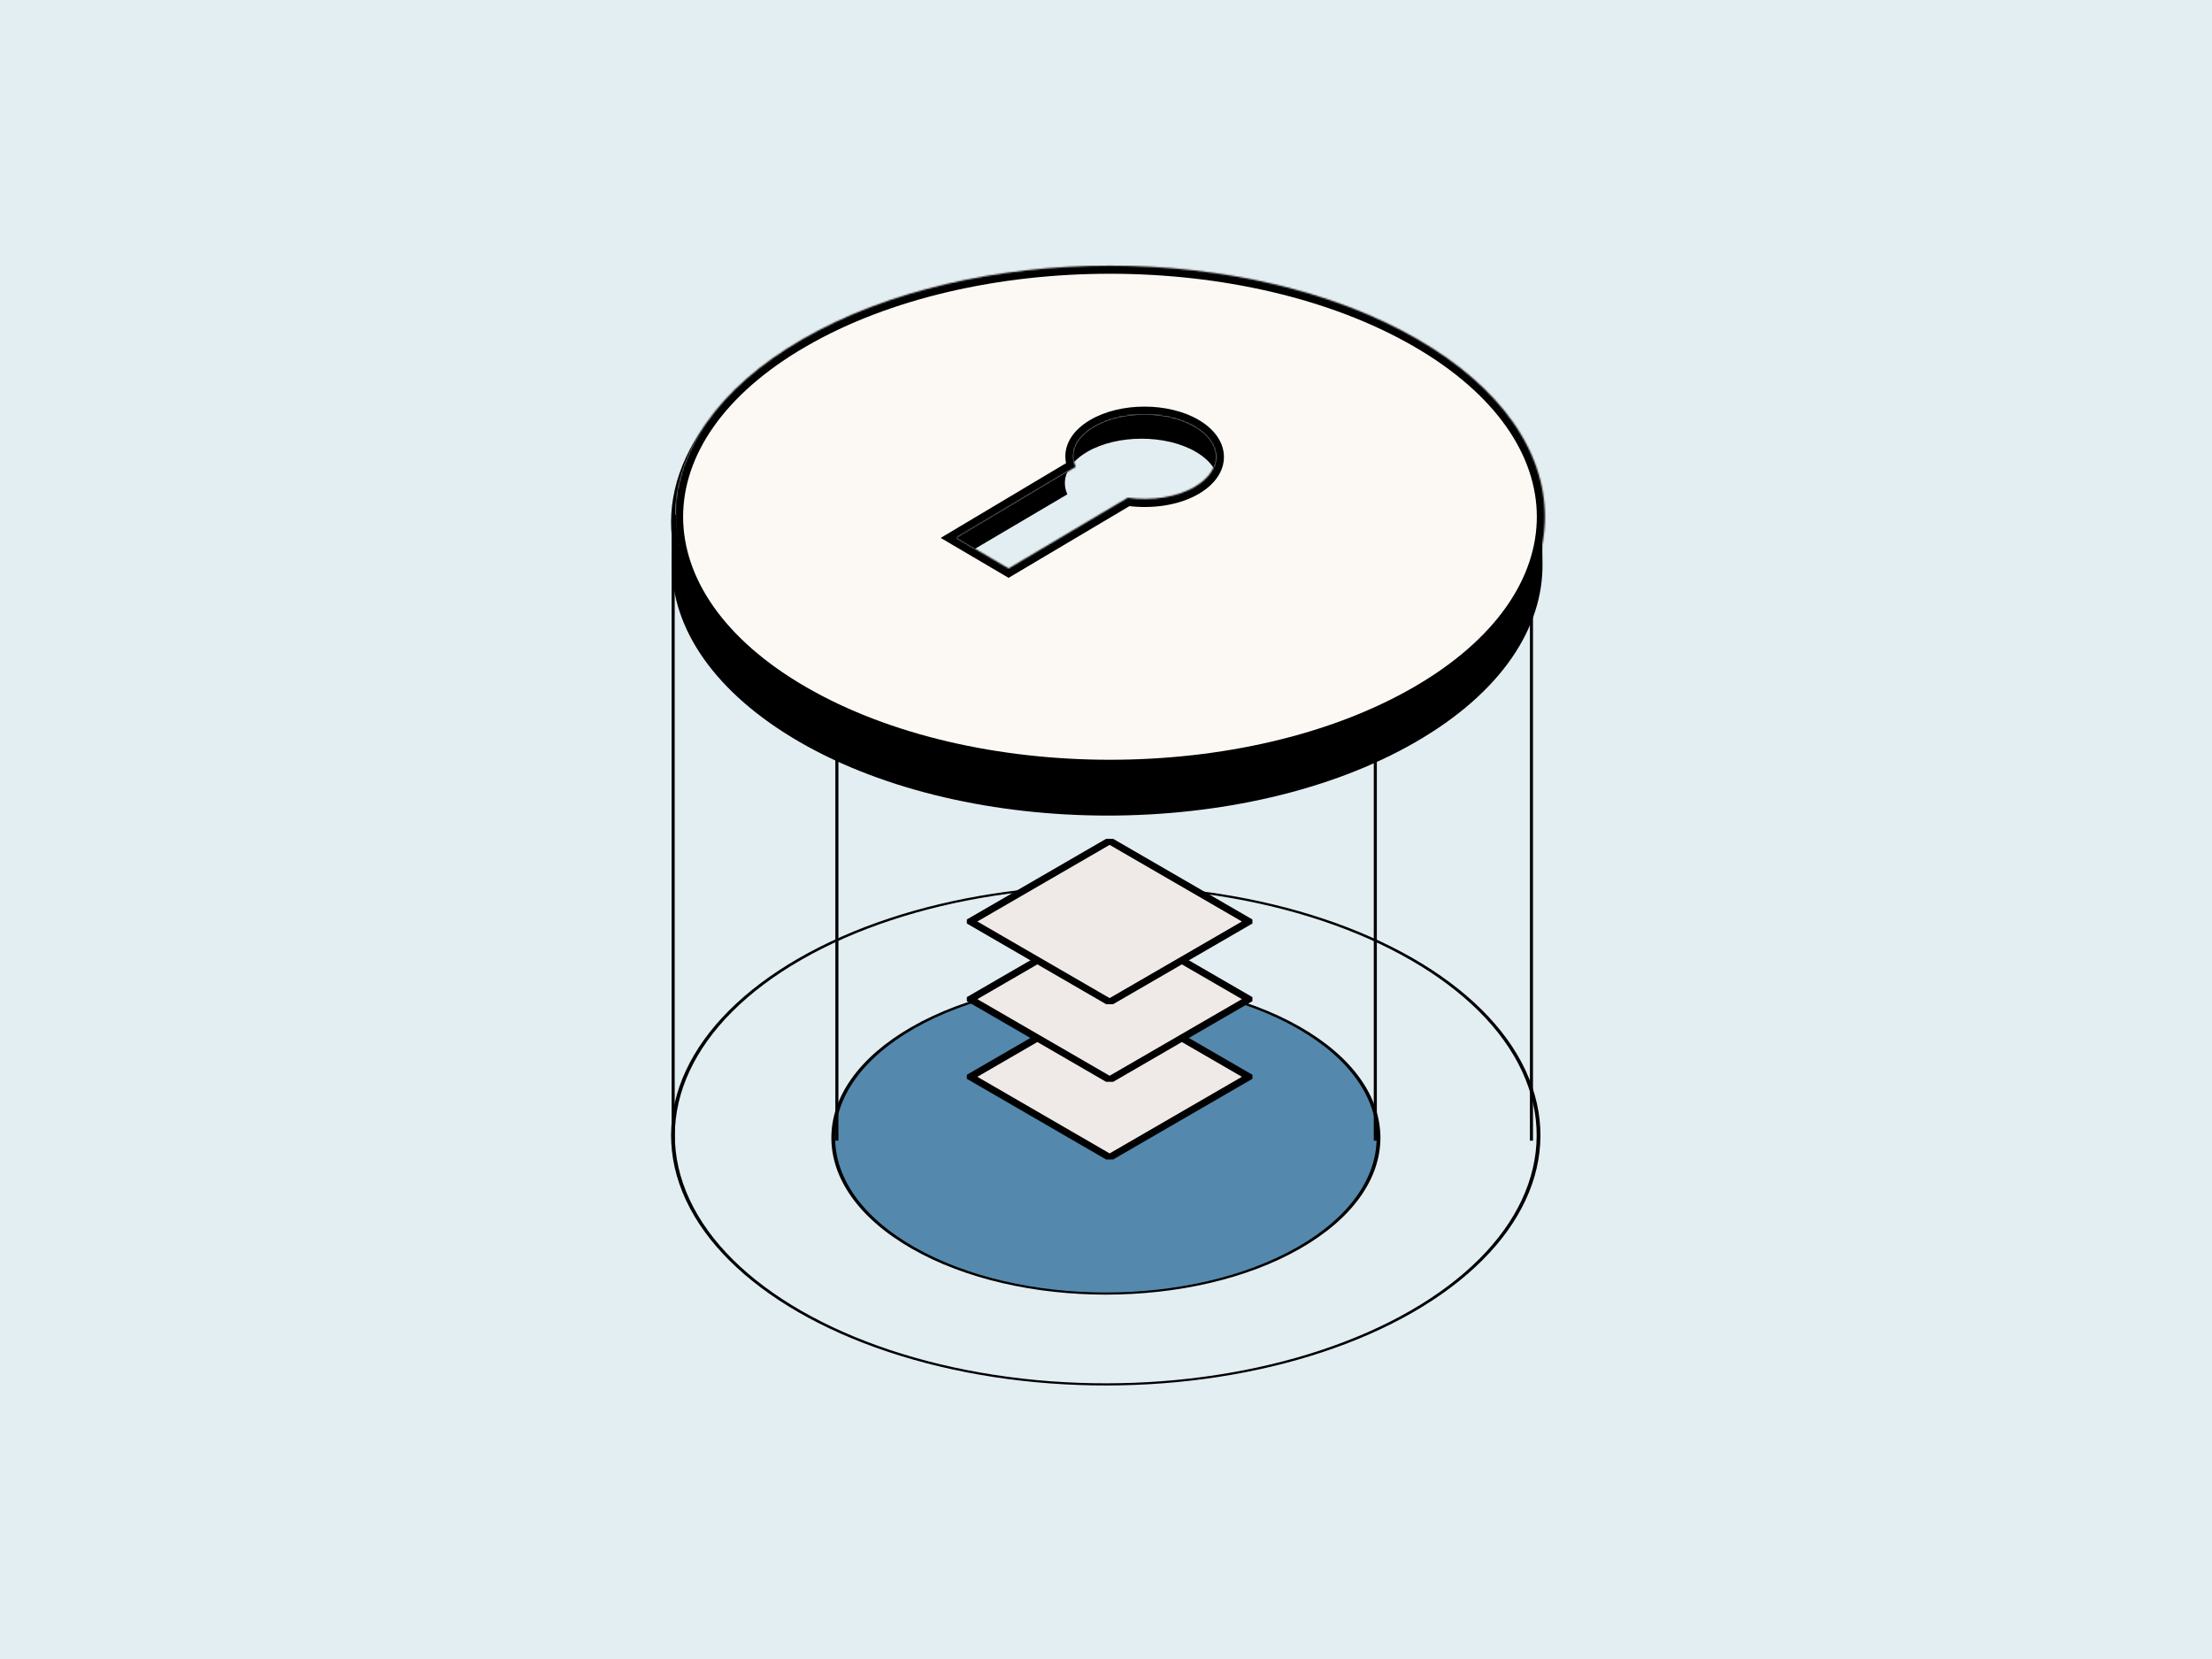 <svg width="1440" height="1080" viewBox="0 0 1440 1080" fill="none" xmlns="http://www.w3.org/2000/svg">
<rect width="1440" height="1080" fill="#E3EEF3"/>
<circle cx="230.781" cy="230.781" r="229.781" transform="matrix(0.867 0.499 -0.867 0.499 719.848 109.653)" stroke="black" stroke-width="2"/>
<circle cx="230.781" cy="230.781" r="229.781" transform="matrix(0.867 0.499 -0.867 0.499 719.848 508.756)" stroke="black" stroke-width="2"/>
<circle cx="145.588" cy="145.588" r="144.588" transform="matrix(0.868 0.496 -0.868 0.496 719.93 596.253)" fill="#5489AD" stroke="black" stroke-width="2"/>
<line x1="438.221" y1="343.455" x2="438.221" y2="742.558" stroke="black" stroke-width="2"/>
<line x1="996.965" y1="343.455" x2="996.965" y2="742.558" stroke="black" stroke-width="2"/>
<path d="M895.319 343.455L895.319 742.558" stroke="black" stroke-width="2"/>
<path d="M544.804 343.455L544.804 742.558" stroke="black" stroke-width="2"/>
<rect width="104.818" height="104.818" transform="matrix(0.865 0.501 -0.865 0.501 722.358 648.474)" fill="#EFEAE8" stroke="black" stroke-width="5.274" stroke-linejoin="bevel"/>
<rect width="104.818" height="104.818" transform="matrix(0.865 0.501 -0.865 0.501 722.358 597.925)" fill="#EFEAE8" stroke="black" stroke-width="5.274" stroke-linejoin="bevel"/>
<rect width="104.818" height="104.818" transform="matrix(0.865 0.501 -0.865 0.501 722.358 547.376)" fill="#EFEAE8" stroke="black" stroke-width="5.274" stroke-linejoin="bevel"/>
<path d="M707.766 294.16C727.267 282.74 759.012 282.74 778.513 294.16C784.239 297.513 788.302 301.476 790.694 305.69C796.51 295.493 792.396 283.775 778.513 275.646C759.012 264.226 727.267 264.226 707.766 275.646C694.841 283.183 690.533 293.689 694.841 303.282L611.169 352.615V371.129L694.841 321.796C690.533 312.203 694.841 301.697 707.766 294.16Z" fill="black"/>
<mask id="path-12-inside-1_1721_1350" fill="white">
<path fill-rule="evenodd" clip-rule="evenodd" d="M522.367 451.993C632.946 515.83 812.231 515.83 922.81 451.993C1033.39 388.155 1033.39 284.654 922.81 220.817C812.231 156.979 632.946 156.979 522.367 220.817C411.787 284.654 411.787 388.155 522.367 451.993ZM778.045 316.747C766.276 323.811 749.463 326.166 734.121 324.025L656.57 370.051L622.733 350.142L700.284 303.902C696.291 294.911 700.284 285.064 712.264 277.999C730.338 267.296 759.761 267.296 777.835 277.999C795.91 288.703 796.12 306.043 778.045 316.747Z"/>
</mask>
<path fill-rule="evenodd" clip-rule="evenodd" d="M522.367 451.993C632.946 515.83 812.231 515.83 922.81 451.993C1033.39 388.155 1033.39 284.654 922.81 220.817C812.231 156.979 632.946 156.979 522.367 220.817C411.787 284.654 411.787 388.155 522.367 451.993ZM778.045 316.747C766.276 323.811 749.463 326.166 734.121 324.025L656.57 370.051L622.733 350.142L700.284 303.902C696.291 294.911 700.284 285.064 712.264 277.999C730.338 267.296 759.761 267.296 777.835 277.999C795.91 288.703 796.12 306.043 778.045 316.747Z" fill="#FCF9F4"/>
<path d="M922.81 451.993L920.173 447.425L922.81 451.993ZM522.367 451.993L525.003 447.425L522.367 451.993ZM922.81 220.817L925.447 216.25L922.81 220.817ZM522.367 220.817L519.73 216.25L522.367 220.817ZM734.121 324.025L734.85 318.802L733.019 318.546L731.429 319.49L734.121 324.025ZM778.045 316.747L775.358 312.209L775.345 312.217L775.331 312.225L778.045 316.747ZM656.57 370.051L653.895 374.596L656.581 376.176L659.261 374.586L656.57 370.051ZM622.733 350.142L620.032 345.612L612.385 350.172L620.059 354.687L622.733 350.142ZM700.284 303.902L702.985 308.432L707.003 306.036L705.104 301.762L700.284 303.902ZM712.264 277.999L714.942 282.542L714.951 282.537L712.264 277.999ZM777.835 277.999L780.523 273.462L777.835 277.999ZM920.173 447.425C865.874 478.772 794.374 494.597 722.588 494.597C650.803 494.597 579.303 478.772 525.003 447.425L519.73 456.56C576.01 489.051 649.442 505.145 722.588 505.145C795.735 505.145 869.167 489.051 925.447 456.56L920.173 447.425ZM920.173 225.384C974.502 256.748 1000.47 297.119 1000.47 336.405C1000.47 375.691 974.502 416.061 920.173 447.425L925.447 456.56C981.697 424.087 1011.02 380.788 1011.02 336.405C1011.02 292.022 981.697 248.723 925.447 216.25L920.173 225.384ZM525.003 225.384C579.303 194.037 650.803 178.212 722.588 178.212C794.374 178.212 865.874 194.037 920.173 225.384L925.447 216.25C869.167 183.759 795.735 167.665 722.588 167.665C649.442 167.665 576.01 183.759 519.73 216.25L525.003 225.384ZM525.003 447.425C470.674 416.061 444.706 375.691 444.706 336.405C444.706 297.119 470.674 256.748 525.003 225.384L519.73 216.25C463.48 248.723 434.158 292.022 434.158 336.405C434.158 380.788 463.48 424.087 519.73 456.56L525.003 447.425ZM733.392 329.248C749.586 331.508 767.695 329.11 780.76 321.268L775.331 312.225C764.858 318.511 749.34 320.824 734.85 318.802L733.392 329.248ZM659.261 374.586L736.812 328.56L731.429 319.49L653.878 365.515L659.261 374.586ZM620.059 354.687L653.895 374.596L659.244 365.505L625.407 345.596L620.059 354.687ZM697.583 299.373L620.032 345.612L625.434 354.672L702.985 308.432L697.583 299.373ZM709.585 273.457C702.932 277.38 698.029 282.348 695.469 288.077C692.859 293.919 692.864 300.189 695.464 306.043L705.104 301.762C703.711 298.625 703.716 295.475 705.099 292.38C706.533 289.171 709.616 285.683 714.942 282.542L709.585 273.457ZM780.523 273.462C770.482 267.516 757.622 264.698 745.049 264.698C732.477 264.698 719.617 267.516 709.576 273.462L714.951 282.537C722.985 277.779 733.873 275.246 745.049 275.246C756.226 275.246 767.114 277.779 775.148 282.537L780.523 273.462ZM780.733 321.284C790.771 315.34 796.841 306.84 796.77 297.334C796.699 287.854 790.534 279.39 780.523 273.462L775.148 282.537C783.211 287.312 786.188 292.87 786.222 297.413C786.256 301.928 783.394 307.45 775.358 312.209L780.733 321.284Z" fill="black" mask="url(#path-12-inside-1_1721_1350)"/>
<path d="M1004.16 366.549C1004.8 408.729 977.219 451.037 921.29 483.227C810.717 546.839 631.453 546.839 520.879 483.227C465.207 451.123 436.945 408.942 437.459 366.89L438.015 335.17H440.028C440.028 376.624 467.948 417.78 522.721 449.201C632.266 512.216 809.903 512.216 919.448 449.201C974.221 417.78 1001.59 376.624 1001.59 335.17H1003.68L1004.16 366.549Z" fill="black"/>
</svg>
